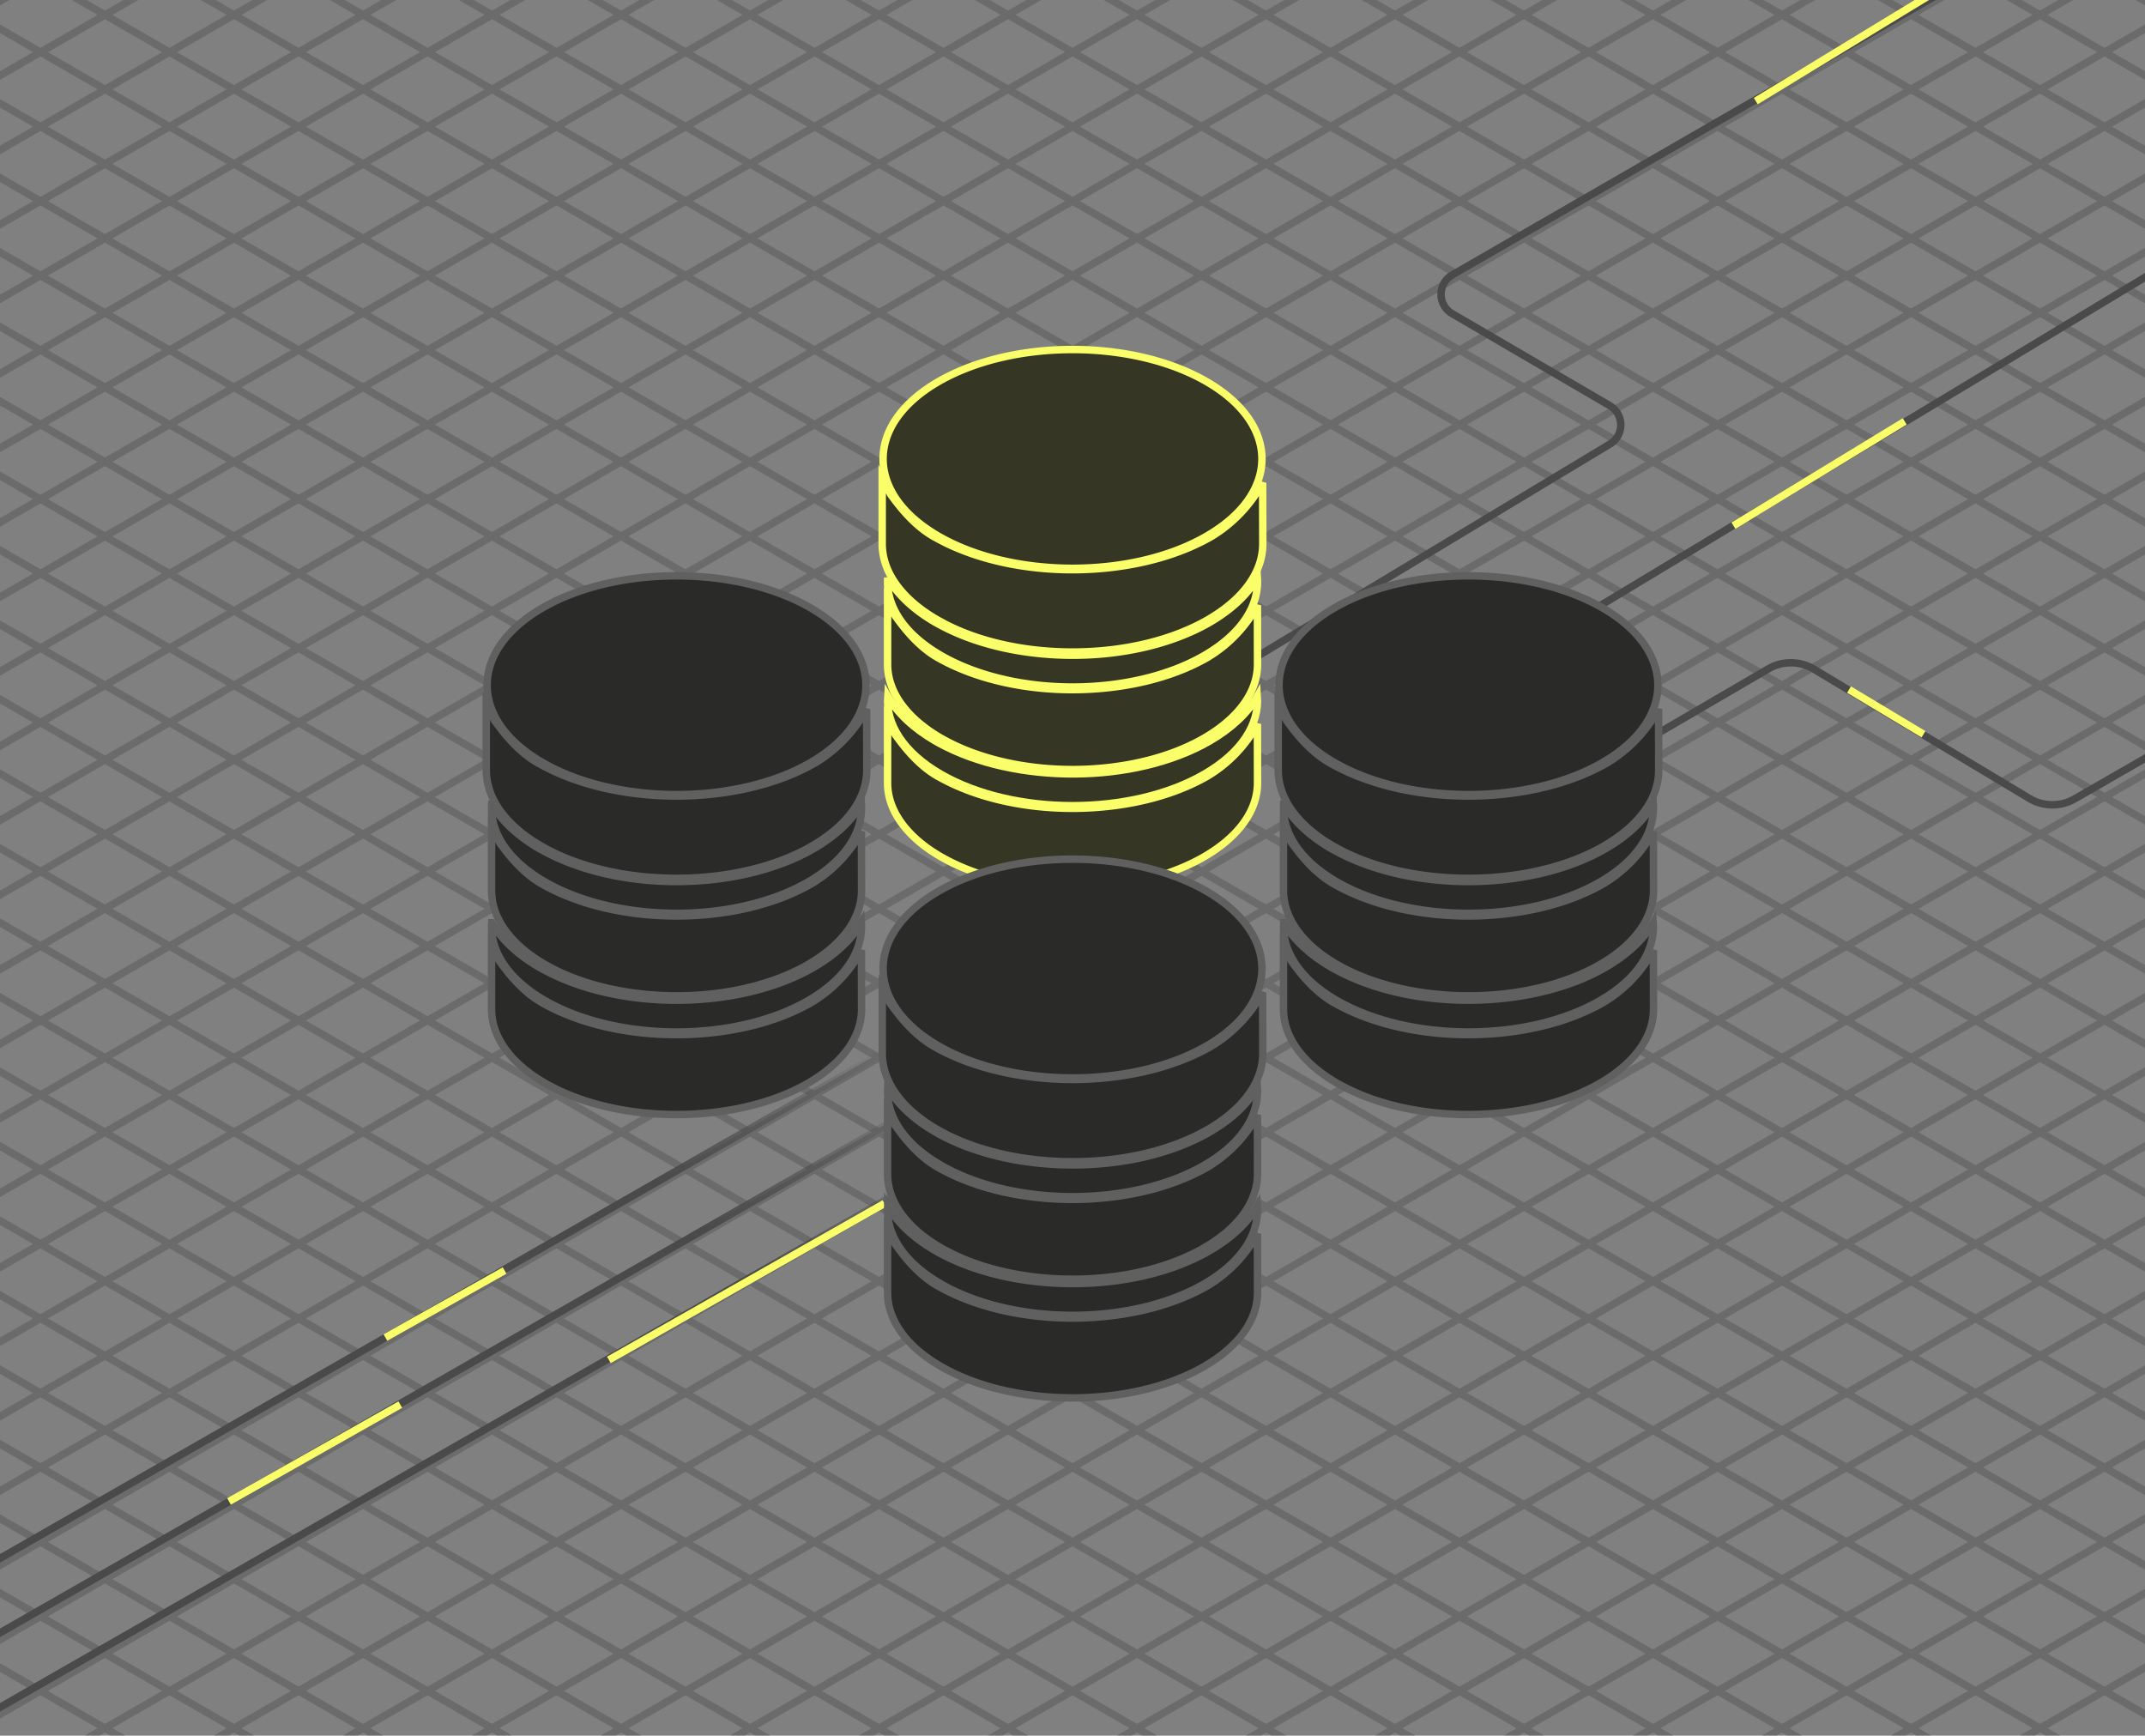 <svg xmlns="http://www.w3.org/2000/svg" width="288" height="233" fill="none" viewBox="0 0 288 233">
    <rect x="0" y="0" width="288" height="233" fill="#808080" stroke="none"/>
    <g clip-path="url(#a)">
        <path stroke="#3a3a3a" d="m152.66-128-433.01 250m441.67-245-433.01 250m441.67-245-433.01 250m441.67-245-433.01 250M187.3-108l-433 250m441.67-245-433.01 250M204.62-98l-433.01 250M213.28-93l-433.01 250M221.94-88l-433.01 250M230.6-83l-433 250M239.26-78l-433.01 250M247.92-73l-433.01 250M256.58-68l-433 250M265.23-63l-433 250M273.9-58l-433 250M282.55-53l-433 250M291.21-48l-433 250M299.88-43l-433.02 250M308.55-38l-433.02 250M317.2-33l-433 250M325.86-28l-433.02 250M334.53-23-98.5 227M343.2-18-89.83 232M351.85-13-81.17 237M360.51-8-72.51 242M369.17-3-63.85 247M377.83 2-55.2 252M386.5 7-46.53 257M395.15 12-37.87 262M403.81 17-29.21 267M412.47 22-20.54 272M421.13 27-11.88 277M429.79 32-3.22 282M438.45 37 5.44 287M447.1 42l-433 250M455.77 47 22.76 297M464.43 52 31.42 302M473.09 57 40.08 307M481.75 62 48.74 312M490.4 67l-433 250M499.07 72 66.06 322M507.73 77 74.72 327M516.39 82 83.38 332M525.05 87 92.04 337M533.7 92l-433 250M542.37 97 109.36 347m441.67-245L118.02 352m441.67-245L126.68 357m441.67-245L135.34 362m0-490 433.01 250M126.68-123l433.01 250M118.02-118l433.01 250M109.36-113l433.01 250M100.7-108l433 250M92.04-103l433.01 250M83.38-98l433.01 250M74.72-93l433.01 250M66.06-88l433.01 250M57.4-83l433 250M48.74-78l433.01 250M40.08-73l433.01 250M31.42-68l433 250M22.77-63l433 250M14.1-58l433 250M5.45-53l433 250M-3.21-48l433 250M-11.87-43l433 250M-20.53-38l433 250M-29.2-33l433.02 250M-37.87-28l433.02 250M-46.53-23 386.5 227M-55.2-18l433.02 250M-63.85-13l433.02 250M-72.51-8l433.02 250M-81.17-3l433.02 250M-89.83 2 343.2 252M-98.5 7l433.02 250M-107.15 12l433.02 250M-115.81 17l433.02 250M-124.48 22l433.02 250M-133.13 27 299.9 277M-141.8 32l433.01 250M-150.45 37l433.01 250M-159.1 42l433 250M-167.77 47l433.01 250M-176.43 52l433.01 250M-185.09 57l433.01 250M-193.75 62l433.01 250M-202.4 67l433 250M-211.07 72l433.01 250M-219.73 77l433.01 250M-228.39 82l433.01 250M-237.05 87l433.01 250M-245.7 92l433 250M-254.37 97l433.01 250m-441.67-245 433.01 250m-441.67-245 433.01 250m-441.67-245 433.01 250M144-133l-433.01 250L144 367l433.01-250z" opacity=".3"/>
        <path fill="url(#b)" d="M155 141-58 263l-.5-.87 213-122zm0-10L-58 253l-.5-.87 213-122zm0-10L-58 243l-.5-.87 213-122z"/>
        <path stroke="#4a4a4a" d="m222.5 98.5 14.93-8.71a6 6 0 0 1 6.11.04l28.94 17.36a6 6 0 0 0 6.08.05L312 88m-97.26-6.63 78-47M169 88l47.16-28.39a3 3 0 0 0-.03-5.16L194.97 42.1a3 3 0 0 1 0-5.18l99.53-57.46"/>
        <path stroke="#faff69" d="m30.75 201.56 23-13M232.74 70.57l23-14m-20-43 23-14m-10.48 93 10 6M81.75 182.56l37-21m-67 18 16-9"/>
        <path fill="#353624" stroke="#faff69" d="M119.19 93.48c1.33 2.32 3.55 4.35 6.4 6l.48.27c5.13 2.81 11.71 4.18 18.25 4.14s13.07-1.51 18.1-4.41c2.84-1.65 5.07-3.68 6.4-6 .25 3.7-2.05 7.52-7.15 10.46-4.85 2.8-11.25 4.22-17.67 4.22s-12.81-1.42-17.66-4.22c-5.1-2.94-7.4-6.77-7.15-10.46Z"/>
        <path fill="#353624" stroke="#faff69" d="M119.3 96.89q.38.66.9 1.71l.02.04.03.03c1.3 1.81 3.14 4.08 5.59 5.5l.47.26c5.06 2.77 11.55 4.13 18 4.08s12.9-1.48 17.86-4.35a18.3 18.3 0 0 0 6.66-6.97l.01 7.92c0 3.79-2.66 7.3-7.17 9.91-4.78 2.76-11.05 4.17-17.37 4.22-6.31.04-12.63-1.29-17.5-3.96l-.47-.26c-4.5-2.6-7.16-6.13-7.16-9.91v-8.45zm-.11-19.34c1.33 2.31 3.55 4.35 6.4 6l.48.26c5.13 2.82 11.71 4.19 18.25 4.15s13.07-1.51 18.1-4.41c2.84-1.65 5.07-3.68 6.4-6 .25 3.7-2.05 7.51-7.15 10.46-4.85 2.8-11.25 4.22-17.67 4.22S131.2 90.8 126.34 88c-5.1-2.95-7.4-6.77-7.15-10.46Z"/>
        <path fill="#353624" stroke="#faff69" d="M119.3 80.96q.38.66.9 1.71l.02.04.03.03c1.3 1.81 3.14 4.08 5.59 5.5l.47.26c5.06 2.77 11.55 4.13 18 4.08s12.9-1.48 17.86-4.35a18.3 18.3 0 0 0 6.66-6.97l.01 7.92c0 3.79-2.66 7.3-7.17 9.91-4.78 2.76-11.05 4.17-17.37 4.22-6.31.04-12.63-1.29-17.5-3.96l-.47-.26c-4.5-2.6-7.16-6.13-7.16-9.91v-8.45zm42.68-29.74c9.94 5.73 9.94 15.03 0 20.77s-26.03 5.73-35.96 0-9.94-15.04 0-20.77 26.03-5.73 35.96 0Z"/>
        <path fill="#353624" stroke="#faff69" d="M118.61 64.54q.39.67.94 1.76l.02.04.02.03c1.25 1.74 3 3.9 5.28 5.36l.46.28.49.27c5.2 2.86 11.87 4.25 18.5 4.2 6.62-.05 13.25-1.53 18.35-4.47a19 19 0 0 0 6.86-7.2l.02 8.19c0 3.77-2.58 7.3-6.95 9.94l-.43.26c-4.92 2.83-11.36 4.29-17.86 4.33-6.3.05-12.59-1.23-17.53-3.81l-.47-.26-.48-.26c-4.64-2.68-7.38-6.3-7.38-10.2v-8.74z"/>
        <path fill="#2a2a28" stroke="#606060" d="M172.35 123.87c1.33 2.3 3.56 4.34 6.4 5.99l.48.26c5.13 2.82 11.72 4.2 18.25 4.15 6.54-.05 13.08-1.51 18.1-4.41 2.85-1.65 5.08-3.68 6.4-6 .25 3.7-2.04 7.52-7.14 10.46-4.86 2.8-11.25 4.22-17.67 4.22s-12.81-1.42-17.67-4.22c-5.1-2.94-7.4-6.77-7.15-10.45Z"/>
        <path fill="#2a2a28" stroke="#606060" d="M172.46 127.27q.37.66.91 1.71l.02.04.02.03c1.3 1.81 3.15 4.08 5.6 5.5l.47.26c5.06 2.78 11.55 4.13 18 4.08s12.9-1.48 17.86-4.35a18.3 18.3 0 0 0 6.65-6.97l.02 7.92c0 3.79-2.66 7.3-7.17 9.91-4.78 2.76-11.05 4.17-17.37 4.22s-12.64-1.29-17.5-3.96l-.47-.26c-4.5-2.6-7.17-6.13-7.17-9.9v-8.46zm-.11-19.33c1.33 2.3 3.56 4.34 6.4 5.99l.48.26c5.13 2.82 11.72 4.2 18.25 4.15 6.54-.05 13.08-1.51 18.1-4.41 2.85-1.65 5.08-3.68 6.4-6 .25 3.7-2.04 7.51-7.14 10.46-4.86 2.8-11.25 4.22-17.67 4.22s-12.81-1.42-17.67-4.22c-5.1-2.95-7.4-6.77-7.15-10.45Z"/>
        <path fill="#2a2a28" stroke="#606060" d="M172.46 111.34q.37.66.91 1.71l.02.04.02.03c1.3 1.81 3.15 4.08 5.6 5.5l.47.26c5.06 2.78 11.55 4.13 18 4.08s12.9-1.48 17.86-4.35a18.3 18.3 0 0 0 6.65-6.97l.02 7.92c0 3.79-2.66 7.3-7.17 9.91-4.78 2.76-11.05 4.18-17.37 4.22s-12.64-1.29-17.5-3.96l-.47-.26c-4.5-2.6-7.17-6.13-7.17-9.9v-8.46zm42.69-29.74c9.93 5.74 9.93 15.03 0 20.77s-26.03 5.73-35.97 0-9.93-15.04 0-20.77 26.04-5.73 35.97 0Z"/>
        <path fill="#2a2a28" stroke="#606060" d="M171.78 94.92q.39.67.94 1.76l.02.04.02.03c1.25 1.75 3 3.9 5.28 5.36l.46.28.49.27c5.2 2.86 11.87 4.25 18.5 4.2 6.62-.05 13.25-1.53 18.34-4.47a19 19 0 0 0 6.86-7.2l.02 8.19c0 3.77-2.57 7.3-6.95 9.94l-.43.26c-4.91 2.83-11.36 4.29-17.85 4.33-6.3.05-12.6-1.23-17.53-3.81l-.48-.26-.47-.26c-4.64-2.68-7.38-6.3-7.38-10.2v-8.74zM66.02 123.87c1.33 2.3 3.56 4.34 6.4 5.99l.48.26c5.13 2.82 11.71 4.2 18.25 4.15s13.08-1.51 18.1-4.41c2.85-1.65 5.08-3.68 6.4-6 .25 3.7-2.05 7.52-7.14 10.46-4.86 2.8-11.25 4.22-17.67 4.22s-12.81-1.42-17.67-4.22c-5.1-2.94-7.4-6.77-7.15-10.45Z"/>
        <path fill="#2a2a28" stroke="#606060" d="M66.13 127.27q.37.66.91 1.71l.02.04.02.03c1.3 1.81 3.15 4.08 5.6 5.5l.46.26c5.06 2.78 11.56 4.13 18 4.08 6.45-.04 12.9-1.48 17.87-4.35a18.3 18.3 0 0 0 6.65-6.97l.02 7.92c0 3.79-2.67 7.3-7.17 9.91-4.78 2.76-11.05 4.17-17.37 4.22s-12.64-1.29-17.51-3.96l-.46-.26c-4.51-2.6-7.17-6.13-7.17-9.9v-8.46zm-.11-19.33c1.33 2.3 3.56 4.34 6.4 5.99l.48.26c5.13 2.82 11.71 4.2 18.25 4.15s13.08-1.51 18.1-4.41c2.85-1.65 5.08-3.68 6.4-6 .25 3.7-2.05 7.51-7.14 10.46-4.86 2.8-11.25 4.22-17.67 4.22s-12.81-1.42-17.67-4.22c-5.1-2.95-7.4-6.77-7.15-10.45Z"/>
        <path fill="#2a2a28" stroke="#606060" d="M66.13 111.34q.37.66.91 1.71l.02.04.02.03c1.3 1.81 3.15 4.08 5.6 5.5l.46.26c5.06 2.78 11.56 4.13 18 4.08 6.45-.04 12.9-1.48 17.87-4.35a18.3 18.3 0 0 0 6.65-6.97l.02 7.92c0 3.79-2.67 7.3-7.17 9.91-4.78 2.76-11.05 4.18-17.37 4.22s-12.64-1.29-17.51-3.96l-.46-.26c-4.51-2.6-7.17-6.13-7.17-9.9v-8.46zm42.69-29.74c9.93 5.74 9.93 15.03 0 20.77s-26.04 5.73-35.97 0-9.93-15.04 0-20.77 26.04-5.73 35.97 0Z"/>
        <path fill="#2a2a28" stroke="#606060" d="M65.45 94.92q.39.67.94 1.76l.01.04.03.03c1.24 1.75 3 3.9 5.27 5.36l.47.28.49.27c5.2 2.86 11.87 4.25 18.49 4.2 6.63-.05 13.25-1.53 18.35-4.47a19 19 0 0 0 6.86-7.2l.02 8.19c0 3.77-2.57 7.3-6.95 9.94l-.43.26c-4.91 2.83-11.36 4.29-17.86 4.33-6.29.05-12.58-1.23-17.53-3.81l-.47-.26-.47-.26c-4.64-2.68-7.38-6.3-7.38-10.2v-8.74zm53.74 66.98c1.33 2.32 3.56 4.36 6.4 6l.48.27c5.13 2.81 11.71 4.18 18.25 4.14s13.07-1.5 18.1-4.41c2.84-1.64 5.07-3.68 6.4-6 .25 3.7-2.05 7.52-7.15 10.46-4.85 2.8-11.24 4.22-17.67 4.22-6.42 0-12.8-1.42-17.66-4.22-5.1-2.94-7.4-6.76-7.15-10.45Z"/>
        <path fill="#2a2a28" stroke="#606060" d="M119.3 165.31q.38.66.9 1.72l.02.03.03.03c1.3 1.82 3.14 4.09 5.59 5.5l.47.26c5.06 2.78 11.56 4.13 18 4.09 6.45-.05 12.9-1.49 17.86-4.35a18.3 18.3 0 0 0 6.66-6.97l.01 7.92c0 3.78-2.66 7.3-7.17 9.9-4.78 2.76-11.04 4.18-17.36 4.22s-12.64-1.28-17.51-3.96l-.47-.26c-4.5-2.6-7.16-6.12-7.16-9.9v-8.45zm-.11-19.33c1.33 2.3 3.56 4.35 6.4 5.99l.48.27c5.13 2.81 11.71 4.18 18.25 4.14s13.07-1.5 18.1-4.41c2.84-1.64 5.07-3.68 6.4-6 .25 3.7-2.05 7.52-7.15 10.46-4.85 2.8-11.24 4.22-17.67 4.22-6.42 0-12.8-1.42-17.66-4.22-5.1-2.94-7.4-6.76-7.15-10.45Z"/>
        <path fill="#2a2a28" stroke="#606060" d="M119.3 149.38q.38.66.9 1.72l.02.03.03.03c1.3 1.82 3.14 4.09 5.59 5.5l.47.26c5.06 2.78 11.56 4.13 18 4.09 6.45-.05 12.9-1.49 17.86-4.35a18.3 18.3 0 0 0 6.66-6.97l.01 7.92c0 3.78-2.66 7.3-7.17 9.9-4.78 2.76-11.04 4.18-17.36 4.22s-12.64-1.28-17.51-3.96l-.47-.26c-4.5-2.6-7.16-6.12-7.16-9.9v-8.45zm42.69-29.74c9.93 5.74 9.93 15.04 0 20.77s-26.04 5.73-35.97 0-9.94-15.03 0-20.77 26.03-5.73 35.97 0Z"/>
        <path fill="#2a2a28" stroke="#606060" d="M118.61 132.96q.39.68.94 1.76l.02.04.02.03c1.25 1.75 3 3.9 5.28 5.36l.46.28h.01l.48.28c5.2 2.85 11.87 4.24 18.5 4.2 6.62-.05 13.25-1.53 18.35-4.48a19 19 0 0 0 6.86-7.2l.02 8.2c0 3.77-2.58 7.29-6.95 9.94l-.43.25c-4.92 2.84-11.36 4.3-17.86 4.34-6.3.04-12.59-1.24-17.53-3.82l-.47-.25-.48-.27c-4.63-2.68-7.37-6.3-7.37-10.2v-8.73z"/>
    </g>
    <defs>
        <linearGradient id="b" x1="142" x2="50.5" y1="137.5" y2="232" gradientUnits="userSpaceOnUse">
            <stop offset=".14" stop-color="#4a4a4a" stop-opacity="0"/>
            <stop offset=".4" stop-color="#4a4a4a"/>
        </linearGradient>
        <clipPath id="a">
            <path fill="#fff" d="M0 0h288v233H0z"/>
        </clipPath>
    </defs>
</svg>
